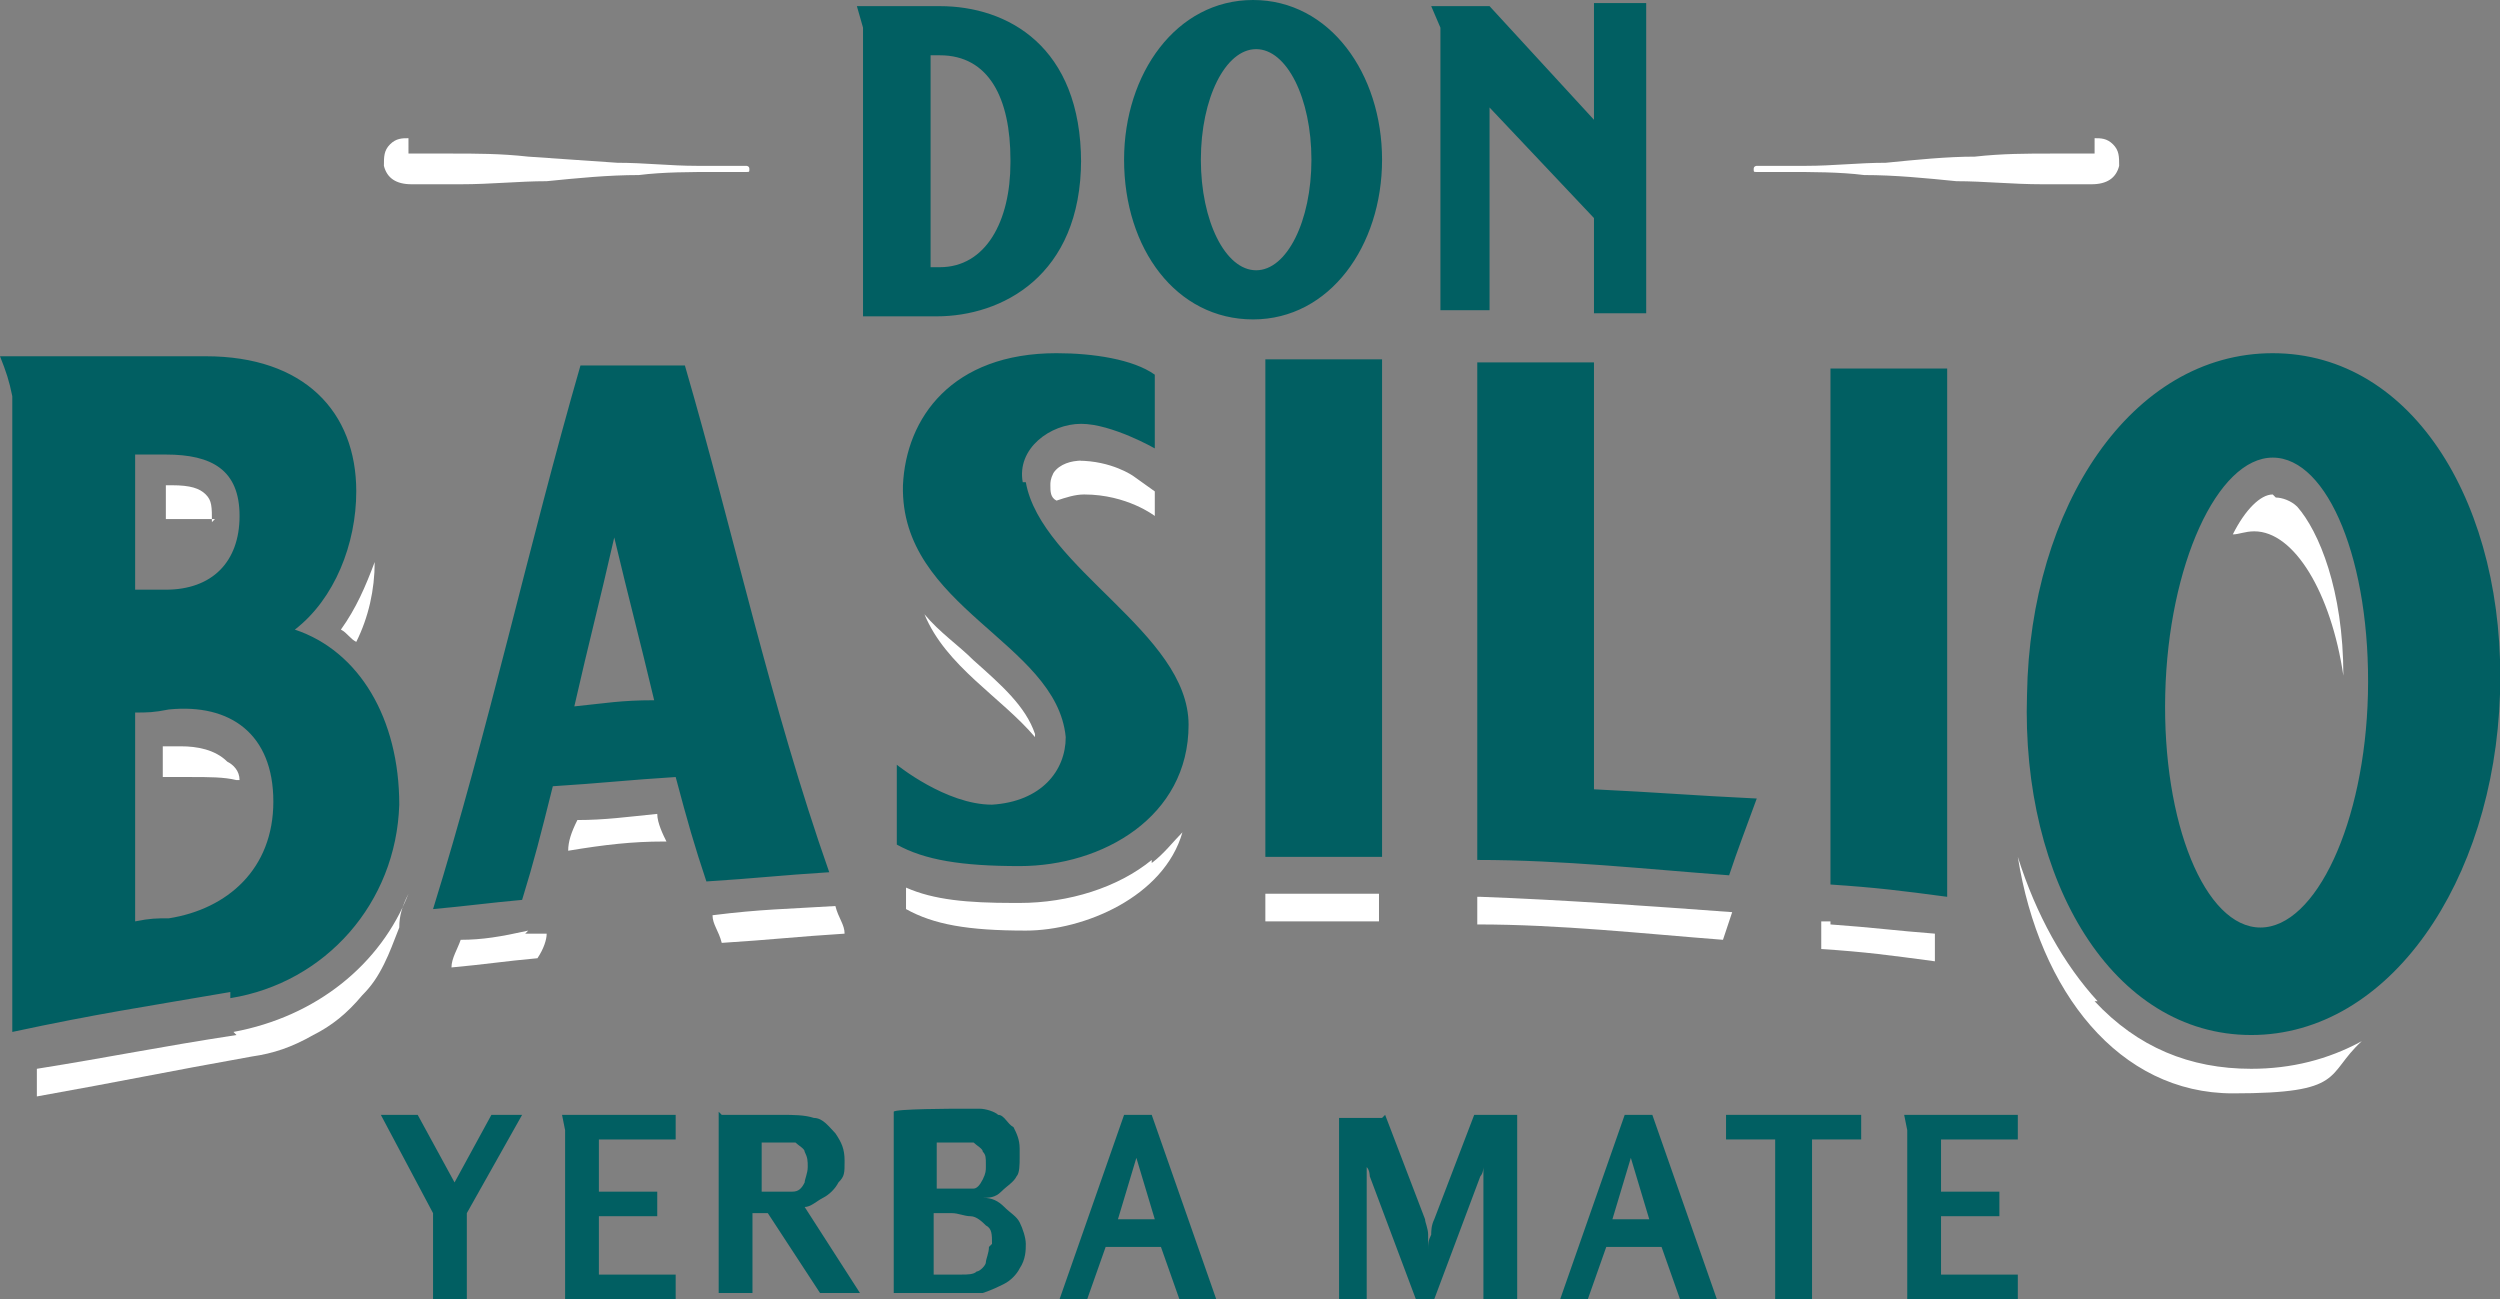 <?xml version="1.0" encoding="UTF-8"?>
<svg xmlns="http://www.w3.org/2000/svg" id="Capa_1" version="1.1" viewBox="0 0 81.4 42.3">
  <rect x="0" y="0" width="81.4" height="42.3" fill="#808080" stroke="none"/>
  <!-- Generator: Adobe Illustrator 29.0.1, SVG Export Plug-In . SVG Version: 2.1.0 Build 192)  -->
  <defs>
    <style>
      .st0 {
        fill: #fff;
      }

      .st1 {
        fill: #015f62;
      }
    </style>
  </defs>
  <g>
    <path class="st1" d="M35.2,5.2c0,3.8-2.6,5.1-4.7,5.1h-2.4V.9l-.2-.7h2.7c2.2,0,4.6,1.3,4.6,5.1M36.6,5.2c0-2.8,1.7-5.2,4.2-5.2s4.2,2.4,4.2,5.2-1.7,5.2-4.2,5.2-4.2-2.3-4.2-5.2M42.7,5.2c0-2-.8-3.6-1.8-3.6s-1.8,1.6-1.8,3.6.8,3.6,1.8,3.6,1.8-1.6,1.8-3.6M53.6.1v10.1h-1.7v-3.1l-3.4-3.6v6.6h-1.6V.9l-.3-.7h1.9l3.4,3.7V.1h1.7ZM74,11.5c-4.6,0-7.9,5-8,11.1-.2,6.1,2.8,11.1,7.3,11.1s7.9-5,8.1-11.1c.2-6.1-2.8-11.1-7.4-11.1M77.1,22.6c-.1,4.2-1.7,7.6-3.5,7.6s-3.2-3.4-3.1-7.6c.1-4.2,1.7-7.7,3.5-7.7s3.2,3.4,3.1,7.7M59.6,11.9v16.9c1.5.1,2.3.2,3.8.4,0-5.7,0-11.5,0-17.2h-3.8M51.9,11.8h-3.8v16.2c2.8,0,5.5.3,8.2.5.3-.9.5-1.4.9-2.5-2.1-.1-3.2-.2-5.3-.3v-13.9M41.2,11.7v16.2h3.8V11.7h-3.8M33.3,15.7c-.2-1.1.9-1.9,1.9-1.9s2.4.8,2.4.8v-2.4c-.7-.5-2-.7-3.2-.7-3.4,0-4.9,2.1-5,4.3-.1,4,5,5.1,5.3,8.2,0,1.1-.8,2.1-2.4,2.2-1.5,0-3.1-1.3-3.1-1.3v2.6c.9.5,2.1.7,4,.7,2.7,0,5.5-1.6,5.5-4.6s-4.8-5.1-5.3-7.9M22.4,11.9h-3.5c-1.7,5.9-3,11.9-4.8,17.7,1.1-.1,1.8-.2,2.9-.3.4-1.3.6-2.1,1-3.7,1.6-.1,2.4-.2,4-.3.4,1.5.6,2.2,1,3.4,1.6-.1,2.4-.2,4-.3-1.9-5.4-3.1-11-4.7-16.5M18.7,23c.5-2.2.8-3.3,1.3-5.5.5,2.1.8,3.2,1.3,5.3-1.1,0-1.6.1-2.6.2M7.5,32.5c3.1-.5,5.4-3.1,5.5-6.3,0-2.8-1.3-5-3.4-5.7,1.3-1,2-2.8,2-4.5,0-2.6-1.7-4.4-4.9-4.4H0c.2.5.3.8.4,1.3v20.7c2.8-.6,4.2-.8,7.1-1.3M4.4,14.8h1c1.5,0,2.4.5,2.4,2s-.9,2.4-2.4,2.4c-.4,0-.6,0-1,0v-4.4M4.4,23.2c.4,0,.6,0,1.1-.1,2-.2,3.4.8,3.4,3s-1.5,3.5-3.4,3.8c-.4,0-.6,0-1.1.1v-6.8M32.9,5.2c0-2-.7-3.4-2.3-3.4h-.3v6.9h.3c1.5,0,2.3-1.5,2.3-3.4"></path>
    <path class="st0" d="M35.2,15c-.3,0-.7.1-.9.4-.1.2-.1.3-.1.4,0,.2,0,.4.2.5.3-.1.6-.2.9-.2,1.4,0,2.3.7,2.3.7v-.8l-.7-.5s-.7-.5-1.8-.5"></path>
    <polygon class="st1" points="13.6 36.3 14.8 38.5 16 36.3 17 36.3 15.2 39.5 15.2 42.3 14.1 42.3 14.1 39.5 12.4 36.3 13.6 36.3"></polygon>
    <polygon class="st1" points="18.3 36.3 22 36.3 22 37.1 19.5 37.1 19.5 38.8 21.4 38.8 21.4 39.6 19.5 39.6 19.5 41.5 22 41.5 22 42.3 18.4 42.3 18.4 36.8 18.3 36.3"></polygon>
    <path class="st1" d="M23.5,36.3h2c.3,0,.7,0,1,.1.3,0,.5.3.7.5.2.3.3.5.3.9s0,.5-.2.7c-.1.2-.3.4-.5.5s-.4.3-.6.3l1.8,2.8h-1.3l-1.7-2.6h-.5v2.6h-1.1v-5.9c-.1,0,0,0,0,0ZM24.8,37.1v1.7h.5c.2,0,.4,0,.5,0,.2,0,.3-.1.4-.3,0-.1.1-.3.1-.5s0-.3-.1-.5c0-.1-.2-.2-.3-.3-.1,0-.3,0-.5,0,0,0-.7,0-.7,0Z"></path>
    <path class="st1" d="M33.2,37.7c0,.2,0,.5-.1.6-.1.2-.3.3-.5.5s-.4.2-.6.2c.3,0,.5.1.7.3s.4.3.5.5.2.5.2.7,0,.5-.2.8c-.1.2-.3.4-.5.5s-.4.2-.7.3c-.3,0-.5,0-.8,0h-2.1v-5.5h0v-.4h0c0-.1,2.1-.1,2.1-.1h.7c.2,0,.5.1.6.2.2,0,.3.3.5.4.1.2.2.4.2.7M32.1,37.9c0-.2,0-.3-.1-.4,0-.1-.2-.2-.3-.3-.1,0-.3,0-.4,0h-.8v1.5h.8c.1,0,.3,0,.4,0,.1,0,.2-.1.3-.3s.1-.3.1-.4M32.3,40.5c0-.3,0-.5-.2-.6-.1-.1-.3-.3-.5-.3s-.4-.1-.6-.1h-.6v2h.9c.2,0,.4,0,.5-.1.1,0,.3-.2.3-.3s.1-.3.1-.5"></path>
    <path class="st1" d="M37.5,36.3l2.1,6h-1.2l-.6-1.7h-1.8l-.6,1.7h-.9l2.1-6h.9ZM37,37.7l-.6,2h1.2s-.6-2-.6-2Z"></path>
    <path class="st1" d="M45.1,36.3l1.3,3.4c0,.1.1.3.1.5s0,.3,0,.5c0-.2,0-.3.1-.5,0-.1,0-.3.1-.5l1.3-3.4h1.4v6h-1.1v-4.6c0,0,0,.2,0,.3,0,0,0,.2-.1.3l-1.5,4h-.6l-1.5-4c0,0,0-.2-.1-.3,0,0,0-.2,0-.3v4.6h-.9v-5.9c-.1,0,1.4,0,1.4,0h0Z"></path>
    <path class="st1" d="M53.8,36.3l2.1,6h-1.2l-.6-1.7h-1.8l-.6,1.7h-.9l2.1-6h.9ZM53.1,37.7l-.6,2h1.2l-.6-2Z"></path>
    <polygon class="st1" points="57.8 37.1 56.2 37.1 56.2 36.3 60.6 36.3 60.6 37.1 59 37.1 59 42.3 57.8 42.3 57.8 37.1"></polygon>
    <polygon class="st1" points="62 36.3 65.7 36.3 65.7 37.1 63.2 37.1 63.2 38.8 65.1 38.8 65.1 39.6 63.2 39.6 63.2 41.5 65.7 41.5 65.7 42.3 62.1 42.3 62.1 36.8 62 36.3"></polygon>
  </g>
  <g>
    <path class="st0" d="M7.7,33.7c-2.6.4-4,.7-6.5,1.1v.9c2.8-.5,4.2-.8,7-1.3.7-.1,1.3-.3,2-.7.6-.3,1.1-.7,1.6-1.3.3-.3.5-.6.7-1,.2-.4.3-.7.5-1.2,0-.4.1-.7.3-1.1-.9,2.3-3,4-5.7,4.5"></path>
    <path class="st0" d="M7.8,25.4c0-.3-.2-.5-.4-.6-.4-.4-1-.5-1.5-.5s-.3,0-.4,0h-.2v1c.3,0,.5,0,.9,0,.6,0,1.1,0,1.5.1"></path>
    <path class="st0" d="M6.9,17h0c0-.5,0-.7-.2-.9-.2-.2-.5-.3-1.1-.3s0,0-.1,0h-.1v1.1h1.6"></path>
    <path class="st0" d="M23.2,29.8c0,.3.2.5.3.9,1.6-.1,2.4-.2,4-.3,0-.3-.2-.5-.3-.9-1.6.1-2.4.1-4,.3"></path>
    <path class="st0" d="M17.1,30.4h.7c0,.2-.1.5-.3.8-1.1.1-1.7.2-2.8.3,0-.3.2-.6.3-.9.7,0,1.3-.1,2.2-.3"></path>
    <path class="st0" d="M21.6,27.4c-1,0-1.9.1-3.1.3,0-.3.1-.6.3-1,.9,0,1.6-.1,2.6-.2,0,.3.2.7.3.9"></path>
    <path class="st0" d="M33.7,23.9c-.3-.9-1.1-1.6-2-2.4-.5-.5-1.1-.9-1.6-1.5.7,1.7,2.5,2.7,3.6,4"></path>
    <path class="st0" d="M37.5,28c-1.1.9-2.7,1.4-4.3,1.4h-.2c-1.5,0-2.6-.1-3.5-.5v.7c.9.5,2,.7,3.9.7s4.5-1.1,5.1-3.2c-.3.3-.6.7-1,1"></path>
    <path class="st0" d="M41.2,29.1h0v.9h3.7v-.9h-3.7"></path>
    <path class="st0" d="M48.2,29.2h-.1v.9c2.7,0,5.4.3,8,.5.1-.3.2-.6.3-.9h0c-2.7-.2-5.5-.4-8.2-.5"></path>
    <path class="st0" d="M59.6,30h-.3v.9c1.5.1,2.2.2,3.7.4v-.9c-1.3-.1-2-.2-3.4-.3"></path>
    <path class="st0" d="M74,16.1c-.4,0-.9.5-1.3,1.3.2,0,.4-.1.7-.1,1.3,0,2.5,2,2.9,4.7,0-2.8-.8-4.7-1.5-5.5-.2-.2-.5-.3-.7-.3"></path>
    <path class="st0" d="M68.3,32.6c-1.1-1.2-2-2.8-2.6-4.7.7,4.4,3.3,7.7,7,7.7s3-.6,4.2-1.7c-1.1.6-2.3.9-3.6.9-2,0-3.7-.7-5.1-2.2"></path>
    <path class="st0" d="M11.6,20.9c.4-.8.6-1.7.6-2.6-.3.8-.6,1.5-1.1,2.2.2.1.3.3.5.4"></path>
    <path class="st0" d="M13.3,5h1.4c.8,0,1.6,0,2.5.1l2.9.2c.9,0,1.7.1,2.6.1s1,0,1.5,0h.1c0,0,.1,0,.1.1s0,.1-.1.1h-1c-.8,0-1.7,0-2.5.1-1,0-2,.1-3,.2-.9,0-1.8.1-2.8.1s-1.1,0-1.6,0-.8-.2-.9-.6c0-.3,0-.5.2-.7.2-.2.4-.2.6-.2"></path>
    <path class="st0" d="M68.2,5h-1.4c-.8,0-1.6,0-2.5.1-.9,0-1.9.1-2.9.2-.9,0-1.7.1-2.6.1h-1.5c0,0-.1,0-.1,0,0,0-.1,0-.1.1s0,.1.1.1h1c.8,0,1.7,0,2.5.1,1,0,2,.1,3,.2.9,0,1.8.1,2.8.1s1.1,0,1.6,0,.8-.2.9-.6c0-.3,0-.5-.2-.7-.2-.2-.4-.2-.6-.2"></path>
  </g>
</svg>
